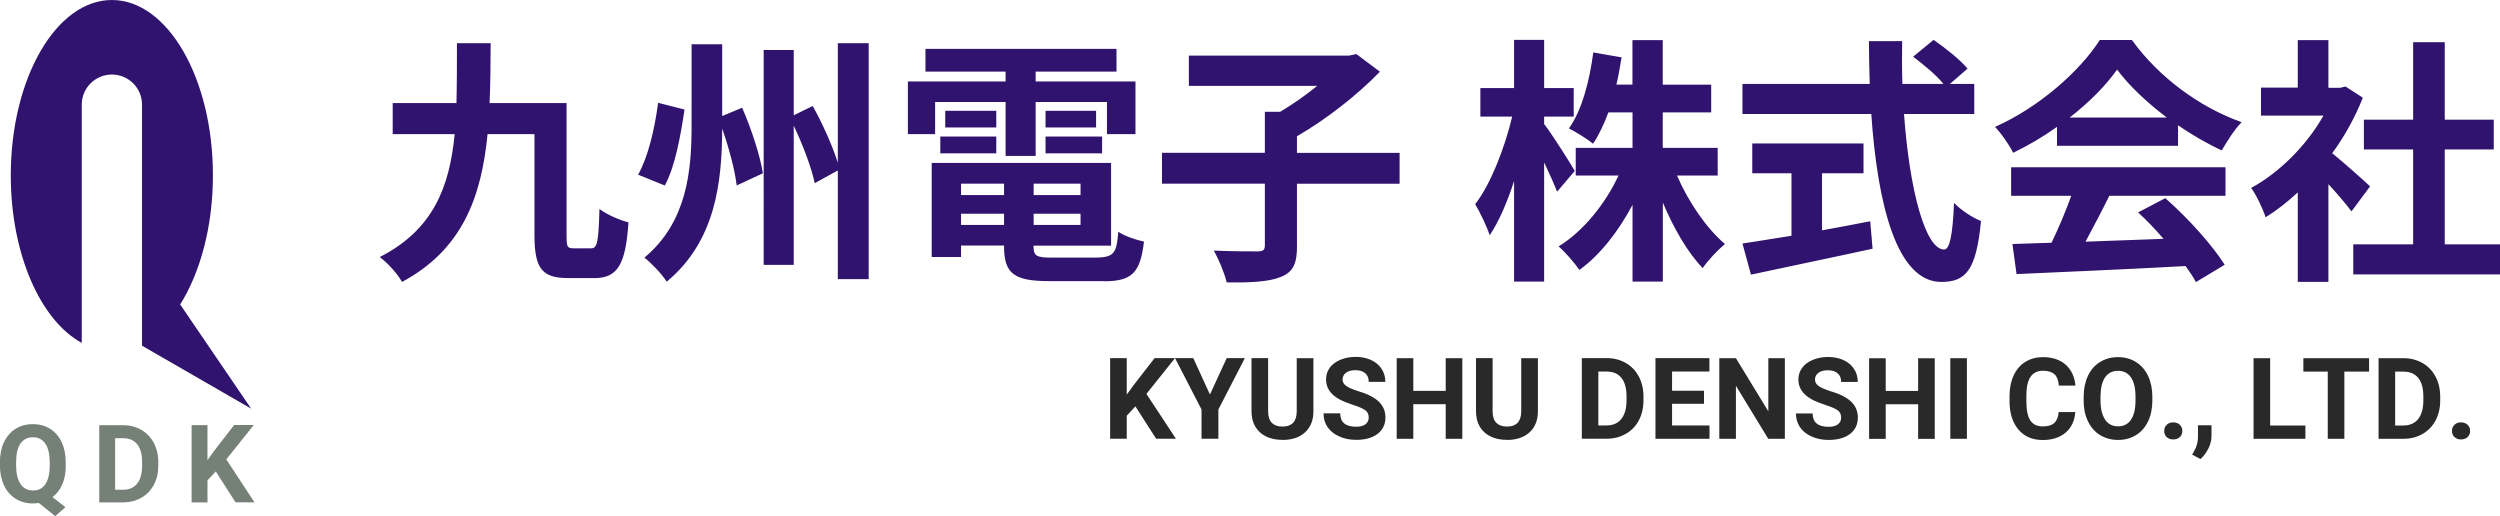 <?xml version="1.0" encoding="UTF-8"?><svg id="_レイヤー_2" xmlns="http://www.w3.org/2000/svg" viewBox="0 0 308.57 63.72"><defs><style>.cls-1,.cls-2{fill:#30136f;}.cls-3{fill:#758077;}.cls-2,.cls-4{fill-rule:evenodd;}.cls-4{fill:#292929;}</style></defs><g id="_レイヤー_1-2"><path class="cls-1" d="M31,50.44l-8.76-12.86c2.48-3.96,4.04-9.62,4.04-15.93C26.29,9.69,20.7,0,13.81,0S1.33,9.69,1.33,21.65c0,9.71,3.68,17.92,8.76,20.67V12.92c0-2.06,1.67-3.72,3.72-3.72h0c2.06,0,3.72,1.67,3.72,3.72v29.75l13.47,7.77Z"/><g><path class="cls-3" d="M8.12,57.46c0,.89-.14,1.67-.43,2.32s-.69,1.18-1.2,1.58l1.58,1.24-1.25,1.11-2.03-1.63c-.23,.04-.47,.06-.72,.06-.79,0-1.5-.19-2.12-.57-.62-.38-1.1-.92-1.44-1.63-.34-.71-.51-1.52-.52-2.43v-.47c0-.94,.17-1.77,.51-2.48,.34-.71,.82-1.26,1.43-1.64,.62-.38,1.32-.57,2.12-.57s1.5,.19,2.12,.57c.62,.38,1.1,.93,1.43,1.64,.34,.71,.51,1.54,.51,2.47v.43Zm-1.99-.43c0-1-.18-1.76-.54-2.28-.36-.52-.87-.78-1.53-.78s-1.17,.26-1.53,.77-.54,1.27-.54,2.26v.46c0,.97,.18,1.73,.54,2.27,.36,.54,.87,.81,1.55,.81s1.17-.26,1.52-.78c.35-.52,.53-1.27,.54-2.26v-.46Z"/><path class="cls-3" d="M12.25,62.02v-9.54h2.93c.84,0,1.59,.19,2.25,.57,.66,.38,1.18,.92,1.55,1.61,.37,.7,.56,1.49,.56,2.37v.44c0,.89-.18,1.67-.55,2.36-.36,.69-.88,1.23-1.54,1.6-.66,.38-1.41,.57-2.25,.58h-2.95Zm1.96-7.94v6.37h.95c.77,0,1.36-.25,1.76-.75,.41-.5,.61-1.22,.62-2.16v-.5c0-.97-.2-1.7-.6-2.2-.4-.5-.99-.75-1.76-.75h-.97Z"/><path class="cls-3" d="M26.63,58.19l-1.02,1.1v2.72h-1.96v-9.54h1.96v4.32l.86-1.19,2.43-3.14h2.42l-3.39,4.24,3.48,5.3h-2.34l-2.45-3.83Z"/></g><path class="cls-2" d="M308.57,30.16v3.71h-18.11v-3.71h7.39v-11.71h-6.08v-3.68h6.08V5.21h3.9V14.77h6.05v3.68h-6.05v11.71h6.82Zm-16.03-7.17l-2.3,3.1c-.67-.9-1.76-2.18-2.85-3.36v12.06h-3.78v-11.04c-1.28,1.18-2.62,2.24-3.97,3.07-.32-1.02-1.21-2.88-1.79-3.62,3.49-1.89,6.85-5.25,8.93-8.93h-7.71v-3.46h4.54V4.95h3.78v5.89h1.44l.67-.16,2.14,1.38c-.96,2.43-2.24,4.74-3.78,6.85,1.54,1.25,4,3.45,4.67,4.09Zm-23.71-7.52v2.53h-14.94v-2.34c-1.7,1.22-3.55,2.3-5.41,3.2-.45-.93-1.44-2.37-2.24-3.2,5.44-2.4,10.53-6.94,12.93-10.72h3.97c3.39,4.7,8.48,8.35,13.54,10.14-.96,.99-1.79,2.37-2.46,3.49-1.76-.83-3.62-1.89-5.38-3.1Zm-7.52-6.88c-1.38,1.95-3.42,4.03-5.86,5.92h12c-2.46-1.86-4.67-3.94-6.14-5.92Zm-21.35,22.21c.67,0,1.06-1.7,1.22-5.76,.86,.9,2.27,1.82,3.33,2.24-.58,6.05-1.85,7.52-4.9,7.52-5.47,0-7.87-9.47-8.64-20.73h-15.9v-3.71h15.71c-.06-1.73-.1-3.52-.1-5.28h4.1c-.03,1.76-.03,3.55,.03,5.28h5.06c-.86-1.09-2.46-2.4-3.74-3.36l2.53-2.08c1.44,.99,3.33,2.5,4.19,3.55l-2.18,1.89h3.01v3.71h-8.67c.67,9.34,2.62,16.73,4.96,16.73Zm-29.79,2.3c-1.86-1.92-3.58-4.9-4.93-8.1v9.76h-3.74v-9.47c-1.76,3.3-4,6.18-6.56,8.03-.58-.86-1.76-2.21-2.56-2.91,2.98-1.82,5.73-5.18,7.39-8.74h-5.28v-3.42h7.01v-4.38h-2.98c-.54,1.47-1.18,2.82-1.89,3.87-.64-.54-2.14-1.47-2.98-1.89,1.6-2.24,2.53-5.79,3.01-9.38l3.49,.61c-.19,1.15-.38,2.27-.64,3.36h1.98V4.95h3.74v5.5h5.98v3.42h-5.98v4.38h6.78v3.42h-5.02c1.41,3.26,3.65,6.53,5.92,8.45-.86,.7-2.14,2.05-2.75,2.98Zm-19.58-17.79c.93,1.18,3.26,4.86,3.78,5.79l-2.18,2.56c-.35-.9-.96-2.27-1.6-3.62v14.72h-3.71v-12.41c-.86,2.66-1.89,5.02-3.01,6.69-.35-1.09-1.18-2.82-1.79-3.84,1.92-2.46,3.65-6.97,4.57-10.81h-3.93v-3.52h4.16V4.92h3.71v5.95h3.65v3.52h-3.65v.93Zm-30.5,15.04c0,2.21-.48,3.23-2.02,3.84-1.5,.61-3.74,.7-6.66,.67-.26-1.12-.99-2.88-1.6-3.93,2.21,.1,4.67,.1,5.41,.1,.67,0,.9-.16,.9-.74v-7.62h-12.7v-3.81h12.7v-5.06h1.89c1.57-.93,3.2-2.08,4.57-3.2h-15.84v-3.74h19.81l.86-.19,2.91,2.18c-2.72,2.82-6.62,5.89-10.24,7.97v2.05h12.67v3.81h-12.67v7.68Zm-23.84,4.35h-6.72c-4.38,0-5.6-.93-5.6-4.29v-.1h-5.31v1.41h-3.62v-11.61h22.14v10.21h-9.57v.1c0,1.18,.35,1.38,2.3,1.38h5.15c2.5,0,2.79-.48,3.01-3.2,.77,.54,2.21,1.02,3.17,1.22-.45,3.84-1.47,4.9-4.96,4.9Zm-12.32-12.03h-5.31v1.41h5.31v-1.41Zm0,3.71h-5.31v1.38h5.31v-1.38Zm9.44-3.71h-5.79v1.41h5.79v-1.41Zm0,5.09v-1.38h-5.79v1.38h5.79Zm2.66-8.83h-6.98v-2.08h6.98v2.08Zm-6.98-5.25h6.24v2.05h-6.24v-2.05Zm-6.08,0v2.05h-6.3v-2.05h6.3Zm0,5.25h-6.91v-2.08h6.91v2.08Zm13.66-6.34h-8.8v6.66h-3.71v-6.66h-8.7v3.97h-3.36v-6.5h12.06v-1.22h-9.89v-2.81h23.58v2.81h-9.98v1.22h12.32v6.5h-3.52v-3.97Zm-33.22,8.45l-2.85,1.57c-.38-1.86-1.44-4.67-2.59-7.1v17.18h-3.71V6.17h3.71V14.23l2.34-1.15c1.22,2.18,2.46,4.96,3.1,7.01V5.33h3.81v29.12h-3.81v-13.41Zm-14.27-5.15c-.03,6.59-.8,13.86-6.85,18.88-.58-.93-1.89-2.3-2.75-2.97,5.25-4.38,5.82-10.69,5.82-16.22V5.46h3.78V14.32l2.46-1.02c1.15,2.62,2.24,5.98,2.56,8.09l-3.23,1.5c-.22-1.82-.93-4.58-1.79-7.01Zm-10.37,5.66c1.28-2.3,2.05-5.76,2.46-8.86l3.26,.83c-.48,3.2-1.15,7.01-2.43,9.38l-3.3-1.34Zm-5.44,12.77h-3.23c-3.14,0-4.13-1.12-4.13-5.25v-12.51h-5.79c-.77,7.77-3.1,14.24-10.56,18.24-.54-.99-1.79-2.37-2.75-3.07,6.59-3.36,8.61-8.61,9.25-15.17h-7.65v-3.84h7.87c.06-2.34,.06-4.8,.06-7.39h4.16c0,2.53-.03,5.02-.13,7.39h9.5V29.08c0,1.34,.06,1.57,.86,1.57h2.18c.77,0,.9-.83,1.02-4.86,.9,.7,2.5,1.38,3.58,1.66-.35,5.18-1.31,6.88-4.25,6.88Zm147.78-12.93h-4.83v-3.68h13.73v3.68h-5.12v7.04c1.95-.35,4-.74,5.95-1.12l.29,3.39c-5.25,1.15-10.88,2.3-15.01,3.2l-1.05-3.84c1.63-.26,3.74-.58,6.05-.96v-7.71Zm53.57,2.78h-14.33c-.93,1.89-1.98,3.87-2.94,5.66,3.07-.1,6.37-.22,9.63-.35-.99-1.15-2.08-2.3-3.14-3.26l3.36-1.76c2.85,2.5,5.82,5.82,7.33,8.22l-3.55,2.14c-.32-.61-.77-1.28-1.28-1.98-7.52,.42-15.42,.74-20.86,.99l-.51-3.71,4.83-.16c.86-1.79,1.76-3.9,2.43-5.79h-7.42v-3.52h26.46v3.52Z"/><path class="cls-4" d="M304.57,53.95c-.21,.19-.48,.29-.81,.29s-.59-.1-.8-.29c-.21-.19-.32-.45-.32-.76s.11-.57,.32-.77c.21-.2,.48-.29,.8-.29s.59,.1,.8,.29c.21,.2,.32,.45,.32,.77s-.1,.56-.32,.76Zm-5.56-.39c-.69,.4-1.47,.6-2.35,.6h-3.08v-9.95h3.06c.88,0,1.66,.2,2.35,.59,.69,.39,1.23,.95,1.62,1.68,.39,.73,.58,1.55,.58,2.48v.46c0,.93-.19,1.75-.57,2.47-.38,.72-.92,1.28-1.61,1.67Zm.1-4.61c0-1.01-.21-1.78-.63-2.3-.42-.52-1.03-.78-1.84-.78h-1.01v6.65h.99c.8,0,1.41-.26,1.84-.79,.42-.52,.64-1.27,.65-2.25v-.53Zm-9.75,5.21h-2.05v-8.29h-3.01v-1.66h8.11v1.66h-3.05v8.29Zm-4.81,0h-6.4v-9.95h2.05v8.31h4.35v1.65Zm-11.99,1.22c-.25,.51-.57,.94-.96,1.28l-1.03-.54,.25-.44c.31-.56,.46-1.11,.47-1.66v-1.53h1.67v1.37c-.01,.51-.14,1.02-.39,1.53Zm-4.33-1.14c-.32,0-.59-.1-.8-.29-.21-.19-.31-.45-.31-.76s.11-.57,.32-.77c.21-.2,.48-.29,.8-.29s.59,.1,.8,.29c.21,.2,.32,.45,.32,.77s-.1,.56-.31,.76c-.21,.19-.48,.29-.81,.29Zm-4.58-.54c-.65,.4-1.39,.6-2.22,.6s-1.56-.2-2.21-.59c-.65-.4-1.15-.96-1.5-1.7-.36-.74-.54-1.58-.54-2.54v-.49c0-.98,.18-1.84,.53-2.59,.35-.74,.85-1.32,1.5-1.71,.64-.4,1.38-.6,2.21-.6s1.57,.2,2.21,.6c.65,.4,1.14,.97,1.5,1.71,.35,.75,.53,1.61,.53,2.58v.44c0,.98-.17,1.84-.52,2.58-.35,.74-.84,1.31-1.49,1.71Zm-.07-4.74c0-1.04-.19-1.84-.56-2.38-.37-.54-.91-.81-1.6-.81s-1.22,.27-1.59,.8c-.37,.54-.56,1.32-.57,2.35v.49c0,1.02,.19,1.8,.56,2.37,.37,.56,.91,.84,1.61,.84s1.22-.27,1.59-.81c.37-.54,.56-1.33,.56-2.36v-.49Zm-10.02-2.77c-.31-.29-.78-.43-1.4-.43-.68,0-1.19,.25-1.53,.74-.34,.49-.51,1.25-.52,2.28v.75c0,1.07,.16,1.86,.49,2.36,.33,.5,.84,.74,1.54,.74,.63,0,1.11-.14,1.42-.43,.31-.29,.49-.74,.54-1.34h2.05c-.08,1.07-.47,1.91-1.19,2.53-.71,.61-1.65,.92-2.82,.92-1.28,0-2.28-.43-3.01-1.29-.73-.86-1.1-2.04-1.1-3.54v-.61c0-.96,.17-1.8,.51-2.53,.34-.73,.82-1.29,1.45-1.68,.63-.39,1.36-.58,2.18-.58,1.15,0,2.07,.31,2.78,.92,.7,.62,1.11,1.48,1.22,2.59h-2.05c-.05-.64-.23-1.11-.54-1.4Zm-12.84-1.98h2.05v9.95h-2.05v-9.95Zm-3.97,5.69h-4v4.27h-2.05v-9.95h2.05v4.03h4v-4.03h2.05v9.95h-2.05v-4.27Zm-10.79-1.61c1.17,.35,2.02,.79,2.55,1.31,.53,.52,.8,1.17,.8,1.94,0,.86-.33,1.54-.98,2.03-.65,.49-1.53,.73-2.63,.73-.77,0-1.46-.14-2.09-.42-.63-.28-1.11-.66-1.44-1.15-.33-.49-.5-1.05-.5-1.7h2.06c0,1.1,.66,1.65,1.97,1.65,.49,0,.87-.1,1.14-.3,.27-.2,.41-.48,.41-.83,0-.39-.14-.69-.41-.89-.27-.21-.77-.43-1.48-.66s-1.27-.46-1.69-.68c-1.13-.61-1.7-1.43-1.7-2.47,0-.54,.15-1.02,.46-1.44,.3-.42,.74-.75,1.31-.99,.57-.24,1.21-.36,1.91-.36s1.34,.13,1.9,.39c.56,.26,.99,.62,1.29,1.09,.31,.47,.46,1,.46,1.6h-2.05c0-.46-.14-.81-.43-1.06-.29-.25-.69-.38-1.21-.38s-.89,.11-1.17,.32c-.28,.21-.42,.49-.42,.84,0,.32,.16,.59,.49,.81,.33,.22,.81,.42,1.44,.62Zm-11.7-.68v6.55h-2.05v-9.95h2.05l4,6.56v-6.56h2.04v9.95h-2.05l-3.99-6.55Zm-9.93-3.41h6.66v1.66h-4.61v2.37h3.94v1.61h-3.94v2.67h4.62v1.65h-6.67v-9.95Zm-3.67,9.35c-.69,.4-1.47,.6-2.34,.6h-3.08v-9.95h3.06c.88,0,1.66,.2,2.35,.59,.69,.39,1.23,.95,1.62,1.68,.39,.73,.58,1.55,.58,2.48v.46c0,.93-.19,1.75-.57,2.47-.38,.72-.92,1.28-1.61,1.67Zm.1-4.61c0-1.01-.21-1.78-.63-2.3-.42-.52-1.03-.78-1.84-.78h-1.01v6.65h.99c.8,0,1.42-.26,1.84-.79,.42-.52,.64-1.27,.65-2.25v-.53Zm-14.76,5.35c-1.16,0-2.08-.31-2.77-.92-.68-.61-1.03-1.46-1.05-2.54v-6.63h2.05v6.57c0,.65,.16,1.13,.47,1.43,.31,.3,.74,.45,1.3,.45,1.15,0,1.74-.61,1.76-1.82v-6.62h2.06v6.56c0,1.09-.34,1.95-1.02,2.58-.68,.63-1.61,.95-2.79,.95Zm-7.56-4.4h-4v4.27h-2.05v-9.95h2.05v4.03h4v-4.03h2.05v9.95h-2.05v-4.27Zm-10.79-1.61c1.17,.35,2.02,.79,2.55,1.31,.53,.52,.8,1.17,.8,1.94,0,.86-.33,1.54-.98,2.03s-1.53,.73-2.63,.73c-.76,0-1.46-.14-2.09-.42-.63-.28-1.11-.66-1.44-1.15-.33-.49-.5-1.05-.5-1.7h2.06c0,1.1,.66,1.65,1.97,1.65,.49,0,.87-.1,1.14-.3,.27-.2,.41-.48,.41-.83,0-.39-.14-.69-.41-.89-.27-.21-.77-.43-1.48-.66s-1.27-.46-1.69-.68c-1.13-.61-1.69-1.43-1.69-2.47,0-.54,.15-1.02,.45-1.44,.3-.42,.74-.75,1.31-.99,.57-.24,1.2-.36,1.91-.36s1.34,.13,1.9,.39c.56,.26,.99,.62,1.29,1.09,.31,.47,.46,1,.46,1.6h-2.05c0-.46-.14-.81-.43-1.06s-.69-.38-1.21-.38-.89,.11-1.17,.32c-.28,.21-.42,.49-.42,.84,0,.32,.16,.59,.49,.81s.81,.42,1.44,.62Zm-9.36,6.01c-1.16,0-2.08-.31-2.77-.92-.68-.61-1.03-1.46-1.05-2.54v-6.63h2.05v6.57c0,.65,.16,1.13,.47,1.43,.31,.3,.74,.45,1.3,.45,1.15,0,1.74-.61,1.76-1.82v-6.62h2.06v6.56c0,1.09-.34,1.95-1.02,2.58-.68,.63-1.61,.95-2.79,.95Zm-7.9-.14h-2.09v-3.61l-3.27-6.34h2.25l2.06,4.49,2.07-4.49h2.24l-3.27,6.34v3.61Zm-5.25,0h-2.44l-2.56-3.99-1.07,1.15v2.84h-2.05v-9.95h2.05v4.51l.9-1.24,2.54-3.27h2.52l-3.53,4.42,3.64,5.53Z"/></g></svg>